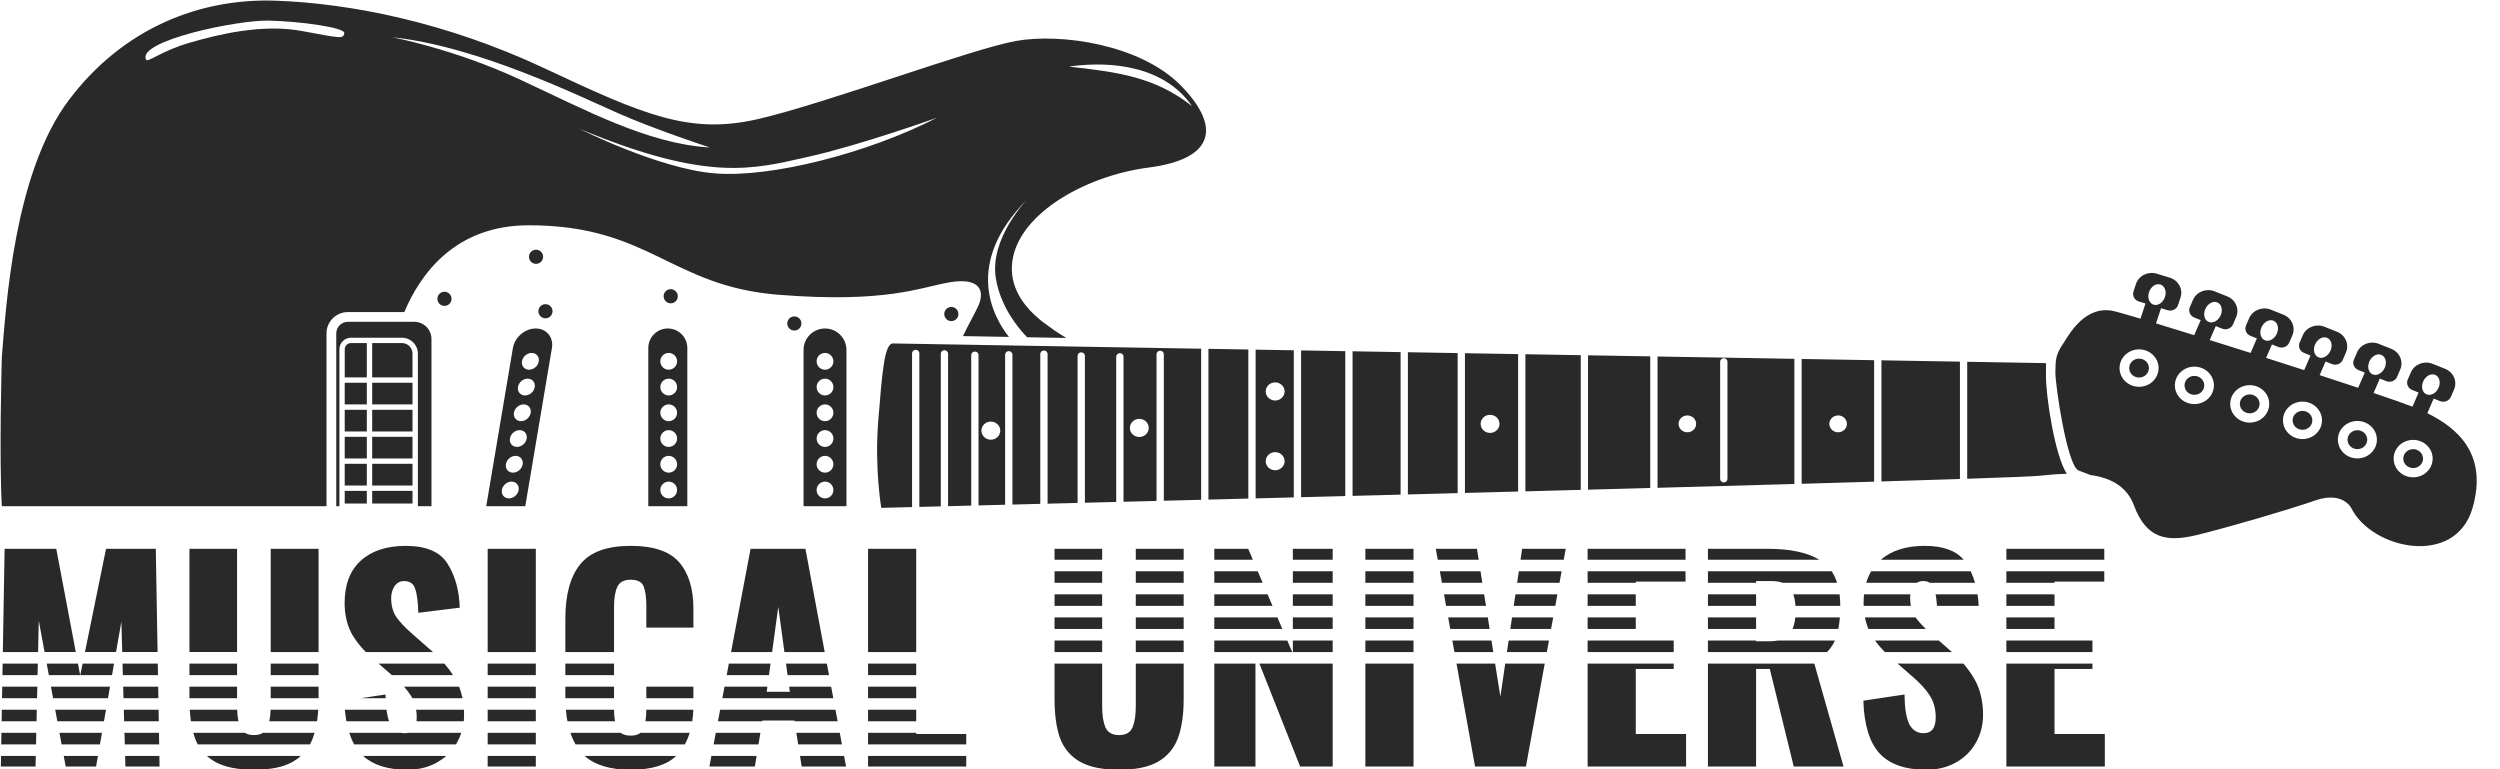 <?xml version="1.0" encoding="utf-8"?>
<!-- Generator: Adobe Illustrator 24.0.1, SVG Export Plug-In . SVG Version: 6.00 Build 0)  -->
<svg version="1.1" id="Слой_1" xmlns="http://www.w3.org/2000/svg" xmlns:xlink="http://www.w3.org/1999/xlink" x="0px" y="0px"
	 width="260px" height="80px" viewBox="0 0 260 80" enable-background="new 0 0 260 80" xml:space="preserve">
<g>
	<path fill-rule="evenodd" clip-rule="evenodd" fill="#2A292A" d="M0.191,37.096c0.446-5.264,1.249-19.093,6.959-26.676
		C12.859,2.837,20.888-0.197,28.65,0.071c7.762,0.268,17.753,2.23,28.013,7.048c10.26,4.818,15.033,6.914,22.17,5.264
		c7.137-1.65,22.125-7.271,26.809-8.119c4.684-0.848,12.981,0.357,17.174,4.639c4.193,4.282,3.524,7.628-3.345,8.52
		c-6.87,0.892-13.963,5.085-14.231,10.215c-0.131,2.525,1.412,4.4,3.103,5.766c0.489,0.349,0.955,0.688,1.393,1.011
		c0.411,0.272,0.805,0.514,1.159,0.73l-4.076-0.072c-1.021-1.052-2.75-3.2-3.243-6.084c-0.714-4.174,3.257-8.257,3.257-8.257
		c-6.715,6.738-3.465,12.341-1.902,14.307l-4.78-0.085c0.466-1.015,1.094-2.088,1.55-3.05c0.803-1.695,0.178-3.078-2.944-2.543
		c-3.123,0.535-6.558,2.186-17.799,1.294c-11.241-0.892-13.382-7.226-25.962-7.226c-7.658,0-11.282,5.065-12.946,9.028h-5.878
		c-1.221,0-2.216,0.995-2.216,2.216v17.974H0.191C-0.102,47.517,0.191,37.096,0.191,37.096z M55.747,25.969
		c-0.406,0-0.736,0.33-0.736,0.736c0,0.407,0.33,0.736,0.736,0.736s0.736-0.33,0.736-0.736
		C56.483,26.299,56.153,25.969,55.747,25.969z M46.223,30.341c-0.406,0-0.736,0.33-0.736,0.736c0,0.406,0.33,0.736,0.736,0.736
		c0.407,0,0.736-0.33,0.736-0.736C46.959,30.67,46.629,30.341,46.223,30.341z M98.938,31.924c-0.407,0-0.736,0.33-0.736,0.736
		c0,0.406,0.33,0.736,0.736,0.736c0.406,0,0.736-0.33,0.736-0.736C99.674,32.254,99.345,31.924,98.938,31.924z M69.754,30.073
		c-0.406,0-0.736,0.33-0.736,0.736s0.33,0.736,0.736,0.736c0.407,0,0.736-0.33,0.736-0.736S70.16,30.073,69.754,30.073z
		 M15.177,6.181c0.178,0.402,1.472-0.848,4.55-1.74c3.078-0.892,7.572-1.974,11.676-1.216c4.104,0.758,4.271,0.836,4.405,0.234
		c0.134-0.602-4.677-1.25-7.896-1.316C24.659,2.077,14.312,4.234,15.177,6.181z M60.263,13.394c0,0,8.252,4.171,14.096,4.639
		c5.844,0.468,15.902-2.097,23.107-5.799c0,0-8.007,2.877-13.539,4.104C78.395,17.564,73.734,19.014,60.263,13.394z M111.16,6.926
		c4.558-0.657,9.999,0.022,12.803,4.104C120.102,7.979,116.172,7.485,111.16,6.926z M40.77,3.872c0,0,6.423,1.204,13.248,4.372
		c6.825,3.167,13.382,6.735,19.806,7.092c0,0-5.487-1.784-9.457-3.524C60.397,10.072,49.736,4.808,40.77,3.872z"/>
	<path fill-rule="evenodd" clip-rule="evenodd" fill="#2A292A" d="M56.728,31.634c-0.406,0-0.736,0.33-0.736,0.736
		c0,0.406,0.33,0.736,0.736,0.736c0.407,0,0.736-0.33,0.736-0.736C57.464,31.964,57.134,31.634,56.728,31.634z M55.713,34.161
		L55.713,34.161c1.116,0,1.876,0.913,1.688,2.03l-2.773,16.456h-4.059l2.773-16.456C53.529,35.074,54.596,34.161,55.713,34.161z
		 M55.295,36.704c-0.482,0-0.934,0.391-1.01,0.873c-0.075,0.482,0.255,0.873,0.737,0.873c0.482,0,0.934-0.391,1.01-0.873
		C56.107,37.095,55.778,36.704,55.295,36.704z M54.877,39.381c-0.482,0-0.934,0.391-1.01,0.873
		c-0.076,0.482,0.254,0.873,0.737,0.873c0.482,0,0.934-0.391,1.01-0.873C55.689,39.772,55.359,39.381,54.877,39.381z M54.458,42.057
		c-0.482,0-0.934,0.391-1.01,0.873s0.254,0.873,0.737,0.873c0.482,0,0.934-0.391,1.01-0.873
		C55.27,42.448,54.941,42.057,54.458,42.057z M54.04,44.734c-0.482,0-0.934,0.391-1.01,0.873c-0.076,0.482,0.254,0.873,0.737,0.873
		c0.482,0,0.934-0.391,1.01-0.873C54.852,45.125,54.522,44.734,54.04,44.734z M53.621,47.41c-0.482,0-0.934,0.391-1.01,0.873
		c-0.075,0.482,0.254,0.873,0.737,0.873c0.482,0,0.934-0.391,1.01-0.873C54.433,47.801,54.104,47.41,53.621,47.41z M53.203,50.087
		c-0.482,0-0.934,0.391-1.01,0.873c-0.075,0.482,0.254,0.873,0.737,0.873c0.482,0,0.934-0.391,1.01-0.873
		C54.015,50.478,53.685,50.087,53.203,50.087z M69.452,34.161c1.117,0,2.03,0.913,2.03,2.03v16.456h-4.059V36.191
		C67.423,35.074,68.336,34.161,69.452,34.161z M69.545,36.704c-0.482,0-0.873,0.391-0.873,0.873s0.391,0.873,0.873,0.873
		c0.482,0,0.873-0.391,0.873-0.873S70.027,36.704,69.545,36.704z M69.545,39.381c-0.482,0-0.873,0.391-0.873,0.873
		c0,0.482,0.391,0.873,0.873,0.873c0.482,0,0.873-0.391,0.873-0.873C70.418,39.772,70.027,39.381,69.545,39.381z M69.545,42.057
		c-0.482,0-0.873,0.391-0.873,0.873s0.391,0.873,0.873,0.873c0.482,0,0.873-0.391,0.873-0.873S70.027,42.057,69.545,42.057z
		 M69.545,44.734c-0.482,0-0.873,0.391-0.873,0.873s0.391,0.873,0.873,0.873c0.482,0,0.873-0.391,0.873-0.873
		C70.418,45.125,70.027,44.734,69.545,44.734z M69.545,47.41c-0.482,0-0.873,0.391-0.873,0.873c0,0.482,0.391,0.873,0.873,0.873
		c0.482,0,0.873-0.391,0.873-0.873C70.418,47.801,70.027,47.41,69.545,47.41z M69.545,50.087c-0.482,0-0.873,0.391-0.873,0.873
		s0.391,0.873,0.873,0.873c0.482,0,0.873-0.391,0.873-0.873S70.027,50.087,69.545,50.087z M82.611,32.906
		c-0.406,0-0.736,0.33-0.736,0.736c0,0.406,0.329,0.736,0.736,0.736c0.407,0,0.736-0.33,0.736-0.736
		C83.347,33.235,83.018,32.906,82.611,32.906z M85.801,34.161L85.801,34.161c1.227,0,2.23,1.004,2.23,2.23v16.256h-4.461V36.391
		C83.571,35.164,84.574,34.161,85.801,34.161z M85.801,36.704c-0.482,0-0.873,0.391-0.873,0.873s0.391,0.873,0.873,0.873
		c0.482,0,0.873-0.391,0.873-0.873C86.674,37.095,86.283,36.704,85.801,36.704z M85.801,39.381c-0.482,0-0.873,0.391-0.873,0.873
		c0,0.482,0.391,0.873,0.873,0.873c0.482,0,0.873-0.391,0.873-0.873C86.674,39.772,86.283,39.381,85.801,39.381z M85.801,42.057
		c-0.482,0-0.873,0.391-0.873,0.873s0.391,0.873,0.873,0.873c0.482,0,0.873-0.391,0.873-0.873
		C86.674,42.448,86.283,42.057,85.801,42.057z M85.801,44.734c-0.482,0-0.873,0.391-0.873,0.873s0.391,0.873,0.873,0.873
		c0.482,0,0.873-0.391,0.873-0.873C86.674,45.125,86.283,44.734,85.801,44.734z M85.801,47.41c-0.482,0-0.873,0.391-0.873,0.873
		c0,0.482,0.391,0.873,0.873,0.873c0.482,0,0.873-0.391,0.873-0.873C86.674,47.801,86.283,47.41,85.801,47.41z M85.801,50.087
		c-0.482,0-0.873,0.391-0.873,0.873s0.391,0.873,0.873,0.873c0.482,0,0.873-0.391,0.873-0.873S86.283,50.087,85.801,50.087z"/>
	<path fill-rule="evenodd" clip-rule="evenodd" fill="#2A292A" d="M92.77,35.717l32.149,0.549v15.712l-3.881,0.099V36.837
		c0-0.201-0.169-0.364-0.379-0.364c-0.209,0-0.379,0.163-0.379,0.364v15.259l-3.435,0.087v-15.09c0-0.201-0.17-0.364-0.379-0.364
		c-0.21,0-0.38,0.163-0.38,0.364v15.094l0.001,0.015l-3.257,0.083V37.008c0-0.201-0.17-0.364-0.379-0.364
		c-0.21,0-0.38,0.163-0.38,0.364v15.287l0.001,0.009l-3.123,0.079V36.815c0-0.201-0.17-0.364-0.379-0.364
		c-0.21,0-0.38,0.163-0.38,0.364v15.577l0.001,0.01l-2.9,0.073V36.881c0-0.201-0.17-0.364-0.379-0.364
		c-0.21,0-0.379,0.163-0.379,0.364v15.604v0.009l-2.766,0.069V36.924c0-0.201-0.17-0.364-0.379-0.364c-0.21,0-0.38,0.163-0.38,0.364
		v15.655v0.003l-2.408,0.06V36.785c0-0.201-0.17-0.364-0.379-0.364c-0.21,0-0.379,0.163-0.379,0.364v15.866l0,0.011l-2.23,0.056
		V36.743c0-0.201-0.17-0.364-0.379-0.364c-0.21,0-0.379,0.163-0.379,0.364v15.984v0.01l-3.201,0.08c0,0-0.715-4.114-0.313-9.078
		C91.74,38.774,91.963,35.992,92.77,35.717z M125.677,36.278l4.149,0.071v0.009v15.493l-4.149,0.106V36.278L125.677,36.278z
		 M130.584,36.362l3.97,0.068v15.252c0,0.016,0.001,0.033,0.004,0.048l-3.974,0.102V36.362L130.584,36.362z M135.313,36.443
		l4.595,0.078v15.07l-4.596,0.119c0-0.01,0.001-0.019,0.001-0.029V36.443L135.313,36.443z M140.666,36.534l4.996,0.085v14.823
		l-4.996,0.13V36.534z M146.421,36.632l5.174,0.088v14.566l-5.174,0.136V36.632z M152.354,36.733l5.531,0.095V51.12l-5.531,0.146
		V36.733z M158.643,36.841l5.755,0.098v14.007l-5.755,0.154V36.841z M165.156,36.952l6.468,0.11v13.689
		c-2.123,0.058-4.284,0.116-6.468,0.175V36.952z M172.383,37.075l14.23,0.243v13.017c-4.422,0.126-9.219,0.259-14.23,0.396V37.075z
		 M187.372,37.331l7.539,0.129v12.634c-2.347,0.07-4.869,0.143-7.539,0.22V37.331z M195.669,37.473l8.163,0.139v0.006v12.191v0.006
		c-2.337,0.077-5.08,0.163-8.163,0.255V37.473z M204.59,37.625l8.201,0.14c-0.007,0.395-0.005,0.795-0.012,1.19
		c-0.039,2.144,0.93,8.455,2.171,10.319c-0.902,0.02-1.841,0.097-2.789,0.2c-0.596,0.065-3.325,0.176-7.571,0.318V37.625
		L204.59,37.625z M178.896,37.618c0-0.201,0.17-0.364,0.379-0.364c0.21,0,0.38,0.163,0.38,0.364v12.191
		c0,0.201-0.17,0.364-0.38,0.364c-0.209,0-0.379-0.163-0.379-0.364V37.618z M214.449,35.914c0.068-0.099,0.132-0.194,0.19-0.283
		c0.535-0.813,2.231-4.023,5.309-3.253c0.452,0.113,1.388,0.384,2.661,0.765l0.521-1.579l-0.691-0.21
		c-0.45-0.137-0.701-0.602-0.559-1.034l0.26-0.785c0.285-0.864,1.255-1.347,2.156-1.073l1.361,0.414
		c0.9,0.274,1.403,1.204,1.118,2.068l-0.259,0.785c-0.143,0.432-0.628,0.673-1.078,0.536l-0.691-0.21l-0.521,1.577
		c1.173,0.358,2.52,0.774,3.97,1.226l0.679-1.568l-0.669-0.267c-0.436-0.174-0.645-0.659-0.464-1.077l0.33-0.761
		c0.362-0.837,1.372-1.237,2.245-0.889l1.318,0.526c0.873,0.348,1.29,1.317,0.927,2.154l-0.329,0.761
		c-0.182,0.418-0.687,0.618-1.123,0.444l-0.669-0.267l-0.628,1.449c1.367,0.428,2.8,0.881,4.252,1.342l0.654-1.51l-0.67-0.267
		c-0.436-0.174-0.644-0.659-0.463-1.077l0.329-0.761c0.363-0.837,1.373-1.237,2.245-0.889l1.319,0.526
		c0.872,0.348,1.289,1.317,0.927,2.154l-0.33,0.761c-0.181,0.418-0.686,0.618-1.122,0.445l-0.669-0.267l-0.607,1.4
		c1.331,0.425,2.663,0.852,3.959,1.272l0.658-1.52l-0.669-0.267c-0.437-0.174-0.645-0.659-0.464-1.077l0.329-0.761
		c0.363-0.837,1.373-1.237,2.245-0.889l1.319,0.526c0.872,0.348,1.289,1.317,0.927,2.154l-0.33,0.761
		c-0.181,0.418-0.686,0.618-1.122,0.444l-0.669-0.267l-0.615,1.418c1.437,0.468,2.809,0.919,4.06,1.336l-0.053-0.021l0.685-1.581
		l-0.67-0.267c-0.436-0.174-0.644-0.659-0.463-1.077l0.329-0.761c0.363-0.837,1.373-1.237,2.245-0.889l1.319,0.526
		c0.872,0.348,1.289,1.317,0.927,2.154l-0.33,0.761c-0.181,0.418-0.686,0.618-1.122,0.445l-0.669-0.267l-0.649,1.497
		c1.75,0.591,3.163,1.086,4.045,1.423l0.636-1.468l-0.669-0.267c-0.436-0.174-0.645-0.659-0.464-1.077l0.33-0.761
		c0.362-0.837,1.372-1.237,2.245-0.889l1.318,0.526c0.873,0.348,1.29,1.317,0.927,2.154l-0.329,0.761
		c-0.181,0.418-0.687,0.618-1.123,0.444l-0.669-0.267l-0.658,1.521c3.03,1.499,6.333,4.175,4.707,9.848
		c-1.785,6.223-10.528,4.305-12.625,0c0,0-0.892-1.759-3.724-0.774c-2.833,0.984-9.146,2.824-12.313,3.594
		c-3.167,0.77-5.265,0.385-6.559-3.081c-0.74-1.984-2.417-2.861-4.527-3.159c-0.364-0.15-0.779-0.292-1.233-0.47
		c-1.181-0.462-2.432-8.901-2.409-10.228C213.781,37.477,213.777,36.956,214.449,35.914z M224.673,29.586
		c-0.458-0.139-0.984,0.218-1.176,0.799s0.024,1.164,0.482,1.303c0.458,0.139,0.985-0.218,1.176-0.799
		C225.347,30.309,225.131,29.725,224.673,29.586z M230.591,31.448c-0.443-0.177-1,0.136-1.244,0.698
		c-0.243,0.562-0.081,1.161,0.362,1.338c0.444,0.177,1.001-0.135,1.245-0.698C231.197,32.224,231.035,31.625,230.591,31.448z
		 M236.435,33.353c-0.444-0.177-1.001,0.136-1.244,0.698c-0.244,0.562-0.081,1.161,0.362,1.338c0.444,0.177,1.001-0.135,1.244-0.697
		C237.041,34.129,236.879,33.529,236.435,33.353z M242.011,35.129c-0.444-0.177-1.001,0.136-1.244,0.698
		c-0.244,0.562-0.081,1.161,0.362,1.338c0.444,0.177,1.001-0.135,1.244-0.698C242.617,35.905,242.455,35.305,242.011,35.129z
		 M247.654,36.905c-0.444-0.177-1.001,0.136-1.244,0.698c-0.244,0.562-0.081,1.161,0.362,1.338c0.444,0.177,1.001-0.135,1.244-0.698
		C248.26,37.681,248.098,37.081,247.654,36.905z M253.252,38.98c-0.443-0.177-1,0.136-1.244,0.698
		c-0.243,0.562-0.081,1.161,0.363,1.338c0.443,0.177,1-0.135,1.244-0.697C253.858,39.756,253.696,39.157,253.252,38.98z
		 M103.047,43.845c-0.542,0-0.982,0.422-0.982,0.942s0.44,0.942,0.982,0.942s0.981-0.422,0.981-0.942S103.589,43.845,103.047,43.845
		z M191.165,43.204c-0.505,0-0.914,0.393-0.914,0.877c0,0.485,0.409,0.877,0.914,0.877c0.505,0,0.914-0.393,0.914-0.877
		C192.08,43.597,191.67,43.204,191.165,43.204z M175.485,43.204c-0.505,0-0.914,0.393-0.914,0.877c0,0.485,0.409,0.877,0.914,0.877
		c0.506,0,0.915-0.393,0.915-0.877C176.4,43.597,175.991,43.204,175.485,43.204z M154.966,43.14c-0.542,0-0.982,0.422-0.982,0.942
		s0.44,0.942,0.982,0.942c0.542,0,0.981-0.422,0.981-0.942C155.947,43.561,155.508,43.14,154.966,43.14z M132.617,39.769
		c-0.542,0-0.982,0.422-0.982,0.942c0,0.52,0.44,0.942,0.982,0.942c0.542,0,0.981-0.422,0.981-0.942
		C133.598,40.191,133.159,39.769,132.617,39.769z M132.617,47.023c-0.542,0-0.982,0.422-0.982,0.942c0,0.52,0.44,0.941,0.982,0.941
		c0.542,0,0.981-0.421,0.981-0.941C133.598,47.445,133.159,47.023,132.617,47.023z M118.487,43.562
		c-0.542,0-0.982,0.422-0.982,0.942s0.44,0.942,0.982,0.942c0.542,0,0.981-0.421,0.981-0.942
		C119.468,43.984,119.029,43.562,118.487,43.562z M222.463,36.333c-1.121,0-2.03,0.872-2.03,1.947c0,1.075,0.909,1.947,2.03,1.947
		c1.121,0,2.029-0.872,2.029-1.947C224.493,37.205,223.584,36.333,222.463,36.333z M222.463,37.296
		c-0.567,0-1.026,0.441-1.026,0.984c0,0.544,0.459,0.985,1.026,0.985c0.566,0,1.026-0.441,1.026-0.985
		C223.489,37.737,223.03,37.296,222.463,37.296z M228.217,38.131c-1.121,0-2.03,0.872-2.03,1.947c0,1.075,0.909,1.947,2.03,1.947
		c1.121,0,2.03-0.872,2.03-1.947C230.247,39.002,229.338,38.131,228.217,38.131z M228.217,39.093c-0.566,0-1.026,0.441-1.026,0.985
		c0,0.544,0.46,0.984,1.026,0.984c0.567,0,1.026-0.441,1.026-0.984C229.243,39.534,228.784,39.093,228.217,39.093z M233.972,40.057
		c-1.121,0-2.03,0.872-2.03,1.947c0,1.075,0.909,1.947,2.03,1.947s2.029-0.872,2.029-1.947
		C236.001,40.928,235.093,40.057,233.972,40.057z M233.972,41.019c-0.567,0-1.027,0.441-1.027,0.984c0,0.544,0.46,0.984,1.027,0.984
		c0.566,0,1.026-0.441,1.026-0.984C234.998,41.46,234.538,41.019,233.972,41.019z M239.458,41.768c-1.12,0-2.029,0.872-2.029,1.947
		c0,1.075,0.909,1.947,2.029,1.947c1.121,0,2.03-0.872,2.03-1.947C241.488,42.64,240.579,41.768,239.458,41.768z M239.458,42.731
		c-0.566,0-1.026,0.441-1.026,0.984c0,0.544,0.46,0.984,1.026,0.984c0.567,0,1.027-0.441,1.027-0.984
		C240.485,43.172,240.025,42.731,239.458,42.731z M245.168,43.78c-1.121,0-2.029,0.872-2.029,1.947c0,1.075,0.908,1.947,2.029,1.947
		s2.03-0.872,2.03-1.947C247.198,44.652,246.289,43.78,245.168,43.78z M245.168,44.742c-0.566,0-1.026,0.441-1.026,0.984
		s0.46,0.985,1.026,0.985c0.567,0,1.026-0.441,1.026-0.985S245.735,44.742,245.168,44.742z M250.967,45.748
		c-1.121,0-2.029,0.872-2.029,1.947c0,1.075,0.908,1.947,2.029,1.947c1.121,0,2.03-0.872,2.03-1.947
		C252.997,46.62,252.088,45.748,250.967,45.748z M250.967,46.711c-0.566,0-1.026,0.441-1.026,0.984c0,0.544,0.46,0.985,1.026,0.985
		c0.567,0,1.027-0.441,1.027-0.985C251.994,47.152,251.534,46.711,250.967,46.711z"/>
	<path fill-rule="evenodd" clip-rule="evenodd" fill="#2A292A" d="M36.174,33.469h6.915c0.981,0,1.784,0.803,1.784,1.784v17.394
		h-1.415V36.773c0-0.453-0.185-0.866-0.484-1.165c-0.299-0.299-0.711-0.484-1.164-0.484h-5.312c-0.331,0-0.632,0.135-0.85,0.353
		c-0.218,0.218-0.353,0.519-0.353,0.85v16.32H34.97V34.673C34.97,34.01,35.511,33.469,36.174,33.469z M35.851,50.492h2.299v-2.254
		h-2.299V50.492z M35.851,47.681h2.299v-2.254h-2.299V47.681z M35.851,44.871h2.299v-2.254h-2.299V44.871z M35.851,42.06h2.299
		v-2.254h-2.299V42.06z M35.851,39.25h2.299v-3.569h-1.652c-0.177,0-0.339,0.073-0.456,0.19c-0.117,0.117-0.19,0.279-0.19,0.456
		V39.25L35.851,39.25z M38.706,35.681v3.569h4.195v-2.477c0-0.3-0.123-0.573-0.321-0.771c-0.198-0.198-0.471-0.321-0.771-0.321
		H38.706L38.706,35.681z M42.902,39.806h-4.195v2.254h4.195V39.806z M42.902,42.617h-4.195v2.254h4.195V42.617z M42.902,45.427
		h-4.195v2.254h4.195V45.427z M42.902,48.238h-4.195v2.254h4.195V48.238z M42.902,51.048h-4.195v1.321h4.195V51.048z M38.15,52.369
		v-1.321h-2.299v1.321H38.15z"/>
	<path fill-rule="evenodd" clip-rule="evenodd" fill="#2A292A" d="M42.333,80.055c-1.989,0-3.512-0.48-4.571-1.44h8.649
		c-0.292,0.257-0.616,0.485-0.972,0.686C44.543,79.803,43.508,80.055,42.333,80.055z M36.322,76.214c0.141,0.44,0.311,0.84,0.51,1.2
		h10.586c0.031-0.051,0.061-0.102,0.091-0.155c0.192-0.335,0.348-0.683,0.467-1.046H42.44c-0.109,0.026-0.229,0.039-0.358,0.039
		c-0.135,0-0.263-0.013-0.384-0.039H36.322z M50.717,79.719v-1.105h5.008v1.105H50.717z M50.717,77.414h5.008v-1.2h-5.008V77.414z
		 M65.595,80.055c-2.128,0-3.726-0.48-4.795-1.44h9.528C69.315,79.575,67.737,80.055,65.595,80.055z M59.858,77.414h11.367
		c0.201-0.368,0.367-0.768,0.5-1.2h-5.109c-0.236,0.194-0.576,0.291-1.021,0.291s-0.797-0.097-1.056-0.291h-5.214
		C59.472,76.648,59.65,77.048,59.858,77.414z M73.778,79.719l0.209-1.105h4.7l-0.181,1.105H73.778z M74.214,77.414h4.67l0.197-1.2
		h-4.64L74.214,77.414z M83.374,79.719l-0.175-1.105h4.585l0.206,1.105H83.374z M83.01,77.414h4.55l-0.224-1.2H82.82L83.01,77.414z
		 M90.278,79.719v-1.105h10.212v1.105H90.278z M90.278,77.414h10.212v-1.077h-5.204v-0.123h-5.008V77.414z M20.568,77.414h11.67
		c0.104-0.191,0.197-0.391,0.278-0.602c0.072-0.19,0.138-0.39,0.198-0.598h-5.363c-0.241,0.157-0.552,0.235-0.934,0.235
		c-0.382,0-0.695-0.078-0.942-0.235h-5.374c0.057,0.209,0.12,0.408,0.189,0.598C20.371,77.023,20.464,77.223,20.568,77.414z
		 M31.296,78.614h-9.785c0.262,0.237,0.554,0.447,0.878,0.63c0.989,0.54,2.331,0.811,4.029,0.811s3.031-0.27,4.001-0.811
		C30.741,79.061,31.034,78.851,31.296,78.614z M16.534,76.214l0.021,1.2h-3.577l-0.033-1.2H16.534z M16.575,78.614H13.01
		l0.031,1.105h3.553L16.575,78.614z M10.604,76.214l-0.209,1.2H6.405l-0.221-1.2H10.604z M10.185,78.614H6.627l0.204,1.105h3.161
		L10.185,78.614z M3.774,76.214l-0.027,1.2h-3.62l0.021-1.2H3.774z M3.721,78.614H0.107l-0.019,1.105h3.609L3.721,78.614z
		 M35.868,73.813c0.037,0.422,0.089,0.822,0.158,1.2h4.438c-0.117-0.326-0.207-0.726-0.268-1.2H35.868z M48.231,75.013h-4.913
		c0.015-0.127,0.022-0.263,0.022-0.41c0-0.276-0.02-0.539-0.061-0.791h4.97c0.01,0.177,0.014,0.356,0.014,0.539
		C48.264,74.577,48.253,74.797,48.231,75.013z M50.717,75.013h5.008v-1.2h-5.008V75.013z M59.013,75.013h4.947
		c-0.063-0.346-0.096-0.746-0.099-1.2H58.85C58.886,74.233,58.94,74.634,59.013,75.013z M71.994,75.013h-4.868
		c0.057-0.346,0.088-0.746,0.091-1.2h4.887C72.088,74.233,72.052,74.633,71.994,75.013z M74.667,75.013h4.61l0.012-0.074h3.329
		l0.012,0.074h4.482l-0.224-1.2H74.894L74.667,75.013z M95.286,73.813v1.2h-5.008v-1.2H95.286z M28.007,75.013h4.964
		c0.058-0.378,0.1-0.778,0.127-1.2h-4.953C28.13,74.264,28.084,74.664,28.007,75.013z M24.661,73.813
		c0.016,0.451,0.062,0.851,0.138,1.2h-4.944c-0.055-0.378-0.095-0.778-0.121-1.2H24.661z M16.492,73.813l0.021,1.2H12.91l-0.034-1.2
		H16.492z M11.023,73.813l-0.21,1.2h-4.85l-0.221-1.2H11.023z M3.827,73.813l-0.027,1.2H0.169l0.021-1.2H3.827z M40.095,72.228
		l-2.565,0.385h2.574C40.1,72.488,40.097,72.359,40.095,72.228z M42.725,72.339c0.058,0.089,0.111,0.18,0.16,0.273h5.214
		c-0.085-0.421-0.203-0.821-0.354-1.2h-5.73C42.304,71.732,42.54,72.041,42.725,72.339z M46.216,69.012
		c0.339,0.392,0.639,0.792,0.902,1.2h-6.367l-1.379-1.2H46.216z M50.717,72.613v-1.2h5.008v1.2H50.717z M50.717,70.212h5.008v-1.2
		h-5.008V70.212z M58.797,72.507v-1.095h5.064v1.2h-5.064C58.797,72.578,58.797,72.543,58.797,72.507z M58.797,70.212h5.064v-1.2
		h-5.064V70.212z M72.114,71.413h-4.896v1.2h4.896V71.413z M79.81,71.413h-4.462l-0.227,1.2h11.543l-0.224-1.2h-4.37l0.073,0.535
		h-2.406L79.81,71.413z M90.278,72.613v-1.2h5.008v1.2H90.278z M90.278,70.212h5.008v-1.2h-5.008V70.212z M81.907,70.212h4.31
		l-0.224-1.2h-4.249L81.907,70.212z M80.137,69.012l-0.164,1.2h-4.398l0.227-1.2H80.137z M28.152,72.613h4.98v-1.2h-4.98V72.613z
		 M33.132,69.012v1.2h-4.98v-1.2H33.132z M24.655,69.012v1.2h-4.952v-1.2H24.655z M19.703,72.613v-1.2h4.952v1.2H19.703z
		 M16.471,72.613l-0.021-1.2H12.81l0.033,1.2H16.471z M16.409,69.012l0.021,1.2h-3.654l-0.033-1.2H16.409z M11.861,69.012
		l-0.209,1.2H8.347l0.245-1.2H11.861z M8.108,69.012l0.227,1.2H5.078l-0.221-1.2H8.108z M5.52,72.613l-0.221-1.2h6.142l-0.21,1.2
		H5.52z M3.854,72.613l0.027-1.2H0.231l-0.021,1.2H3.854z M3.934,69.012l-0.027,1.2H0.252l0.021-1.2H3.934z M36.626,65.994
		c0.372,0.628,0.845,1.234,1.42,1.818h6.983c-0.095-0.084-0.191-0.169-0.29-0.252l-1.875-1.649
		c-0.765-0.671-1.324-1.267-1.679-1.789c-0.336-0.522-0.504-1.165-0.504-1.929c0-0.447,0.112-0.848,0.336-1.202
		c0.243-0.373,0.578-0.559,1.007-0.559c0.597,0,0.979,0.261,1.147,0.783c0.187,0.503,0.298,1.342,0.336,2.516l4.308-0.531
		c-0.056-1.789-0.476-3.308-1.259-4.556c-0.765-1.249-2.219-1.873-4.364-1.873c-1.977,0-3.535,0.513-4.672,1.538
		c-1.119,1.025-1.679,2.488-1.679,4.389C35.842,63.963,36.104,65.062,36.626,65.994z M50.717,67.812h5.008V57.076h-5.008V67.812z
		 M58.797,67.812h5.064v-4.725c0-0.876,0.112-1.556,0.336-2.041c0.224-0.503,0.69-0.755,1.399-0.755
		c0.709,0,1.156,0.233,1.343,0.699s0.28,1.137,0.28,2.013v2.264h4.896V63.31c0-2.087-0.494-3.699-1.483-4.836
		c-0.989-1.137-2.667-1.705-5.036-1.705c-2.481,0-4.234,0.643-5.26,1.929c-1.026,1.267-1.539,3.149-1.539,5.647V67.812z
		 M76.029,67.812H80.3l0.64-4.697l0.64,4.697h4.189l-2.003-10.735h-5.707L76.029,67.812z M90.278,67.812h5.008V57.076h-5.008V67.812
		z M28.152,67.812h4.98V57.076h-4.98V67.812z M24.655,57.076v10.735h-4.952V57.076H24.655z M16.203,57.076l0.186,10.735H12.71
		l-0.088-3.16l-0.552,3.16H8.837l2.19-10.735H16.203z M4.033,64.54l0.603,3.271h3.246l-2.03-10.735H0.479L0.294,67.812H3.96
		L4.033,64.54z M112.358,79.244c0.989,0.54,2.332,0.811,4.029,0.811s3.031-0.27,4.001-0.811c0.988-0.559,1.688-1.37,2.098-2.432
		c0.41-1.081,0.615-2.451,0.615-4.109v-3.691h-4.979v4.446c0,0.913-0.112,1.64-0.336,2.18c-0.224,0.54-0.69,0.811-1.399,0.811
		s-1.184-0.27-1.427-0.811c-0.224-0.54-0.336-1.267-0.336-2.18v-4.446h-4.952v3.691c0,1.659,0.196,3.028,0.588,4.109
		C110.67,77.874,111.37,78.685,112.358,79.244z M109.672,67.812v-1.2h4.952v1.2H109.672z M118.122,67.812h4.979v-1.2h-4.979V67.812z
		 M126.288,69.012v10.707h4.28V69.012H126.288z M130.977,69.012l4.236,10.707h3.385V69.012H130.977z M141.998,69.012v10.707h5.008
		V69.012H141.998z M147.006,67.812h-5.008v-1.2h5.008V67.812z M151.475,69.012l1.932,10.707h5.288l1.958-10.707h-4.109l-0.507,3.439
		l-0.545-3.439H151.475z M155.302,67.812h-4.043l-0.217-1.2h4.07L155.302,67.812z M156.721,67.812h4.151l0.22-1.2h-4.194
		L156.721,67.812z M165.112,69.012v10.707h10.24v-3.382h-5.232v-6.765h3.945v-0.56H165.112z M174.065,67.812h-8.953v-1.2h8.953
		V67.812z M177.625,69.012v10.707h5.008V69.572h1.427l2.49,10.147h5.176l-3.035-10.707H177.625z M190.012,67.812h-12.387v-1.2h5.008
		v0.081h1.399c0.325,0,0.617-0.027,0.878-0.081h5.915c-0.007,0.018-0.015,0.036-0.023,0.053
		C190.616,67.092,190.352,67.474,190.012,67.812z M197.346,69.012l1.478,1.287c0.858,0.727,1.482,1.407,1.874,2.041
		c0.41,0.634,0.616,1.388,0.616,2.264c0,1.099-0.42,1.649-1.259,1.649c-0.653,0-1.147-0.308-1.483-0.923
		c-0.317-0.634-0.485-1.668-0.504-3.103l-4.28,0.643c0.074,2.497,0.634,4.324,1.678,5.479c1.063,1.137,2.677,1.705,4.84,1.705
		c1.175,0,2.211-0.252,3.106-0.755s1.585-1.183,2.07-2.041c0.504-0.876,0.756-1.845,0.756-2.907c0-1.454-0.308-2.712-0.924-3.774
		c-0.31-0.536-0.685-1.058-1.125-1.566H197.346z M203.002,67.812h-6.983c-0.384-0.39-0.723-0.79-1.016-1.2h6.632l1.077,0.948
		C202.811,67.643,202.908,67.727,203.002,67.812z M208.662,69.012v10.707h10.24v-3.382h-5.232v-6.765h3.945v-0.56H208.662z
		 M217.615,67.812h-8.953v-1.2h8.953V67.812z M138.598,67.812h-4.141v-1.2h4.141V67.812z M134.386,67.812h-8.098v-1.2h7.587
		L134.386,67.812z M109.672,65.411v-1.2h4.952v1.2H109.672z M118.122,65.411h4.979v-1.2h-4.979V65.411z M133.363,65.411h-7.075v-1.2
		h6.564L133.363,65.411z M134.457,65.411h4.141v-1.2h-4.141V65.411z M147.006,65.411h-5.008v-1.2h5.008V65.411z M154.922,65.411
		h-4.096l-0.217-1.2h4.123L154.922,65.411z M157.075,65.411h4.236l0.22-1.2h-4.28L157.075,65.411z M170.12,65.411h-5.008v-1.2h5.008
		V65.411z M182.633,65.411h-5.008v-1.2h5.008V65.411z M186.42,65.411h4.765c0.074-0.368,0.129-0.768,0.162-1.2h-4.635
		C186.664,64.674,186.567,65.074,186.42,65.411z M200.293,65.411h-5.977c-0.158-0.376-0.278-0.776-0.361-1.2h5.267
		C199.482,64.576,199.839,64.976,200.293,65.411z M213.67,65.411h-5.008v-1.2h5.008V65.411z M109.672,60.61v-1.2h4.952v1.2H109.672z
		 M109.672,61.81h4.952v1.2h-4.952V61.81z M118.122,61.81v1.2h4.979v-1.2H118.122z M126.288,61.81v1.2h6.053l-0.511-1.2H126.288z
		 M131.318,60.61h-5.03v-1.2h4.519L131.318,60.61z M134.457,61.81v1.2h4.141v-1.2H134.457z M138.598,60.61h-4.141v-1.2h4.141V60.61z
		 M141.998,61.81v1.2h5.008v-1.2H141.998z M147.006,60.61h-5.008v-1.2h5.008V60.61z M150.176,61.81l0.217,1.2h4.149l-0.19-1.2
		H150.176z M154.162,60.61h-4.202l-0.217-1.2h4.229L154.162,60.61z M157.605,61.81l-0.177,1.2h4.322l0.22-1.2H157.605z
		 M162.189,60.61h-4.407l0.177-1.2h4.45L162.189,60.61z M165.112,61.81v1.2h5.008v-1.2H165.112z M170.12,60.61h-5.008v-1.2h10.184
		v1.077h-5.176V60.61z M177.625,61.81v1.2h5.008v-1.2H177.625z M182.633,60.61h-5.008v-1.2h12.865
		c0.235,0.351,0.424,0.751,0.567,1.2h-5.676c-0.313-0.119-0.688-0.179-1.125-0.179h-1.623V60.61z M186.499,61.81
		c0.123,0.336,0.2,0.736,0.231,1.2h4.66c-0.002-0.425-0.027-0.825-0.075-1.2H186.499z M193.859,61.81
		c-0.029,0.284-0.043,0.579-0.043,0.885c0,0.106,0.001,0.211,0.005,0.315h4.907c-0.048-0.255-0.072-0.528-0.072-0.818
		c0-0.131,0.009-0.259,0.029-0.382H193.859z M200.708,60.61c-0.188-0.119-0.424-0.179-0.709-0.179c-0.243,0-0.456,0.06-0.639,0.179
		h-5.272c0.127-0.435,0.298-0.835,0.513-1.2h10.35c0.179,0.379,0.33,0.779,0.452,1.2H200.708z M201.304,61.81
		c0.063,0.33,0.111,0.73,0.142,1.2h4.337c-0.019-0.415-0.059-0.815-0.118-1.2H201.304z M208.662,61.81v1.2h5.008v-1.2H208.662z
		 M213.67,60.61v-0.123h5.176V59.41h-10.184v1.2H213.67z M123.101,60.61h-4.979v-1.2h4.979V60.61z M109.672,58.209v-1.133h4.952
		v1.133H109.672z M118.122,58.209h4.979v-1.133h-4.979V58.209z M130.296,58.209h-4.008v-1.133h3.525L130.296,58.209z
		 M134.457,58.209h4.141v-1.133h-4.141V58.209z M147.006,58.209h-5.008v-1.133h5.008V58.209z M153.782,58.209h-4.255l-0.205-1.133
		h4.281L153.782,58.209z M158.136,58.209h4.492l0.207-1.133h-4.532L158.136,58.209z M175.296,58.209h-10.184v-1.133h10.184V58.209z
		 M189.206,58.209h-11.581v-1.133h6.239C186.167,57.076,187.948,57.454,189.206,58.209z M204.217,58.209h-8.612
		c1.128-0.96,2.648-1.44,4.562-1.44C202.047,56.769,203.398,57.249,204.217,58.209z M218.846,58.209h-10.184v-1.133h10.184V58.209z"
		/>
</g>
</svg>
